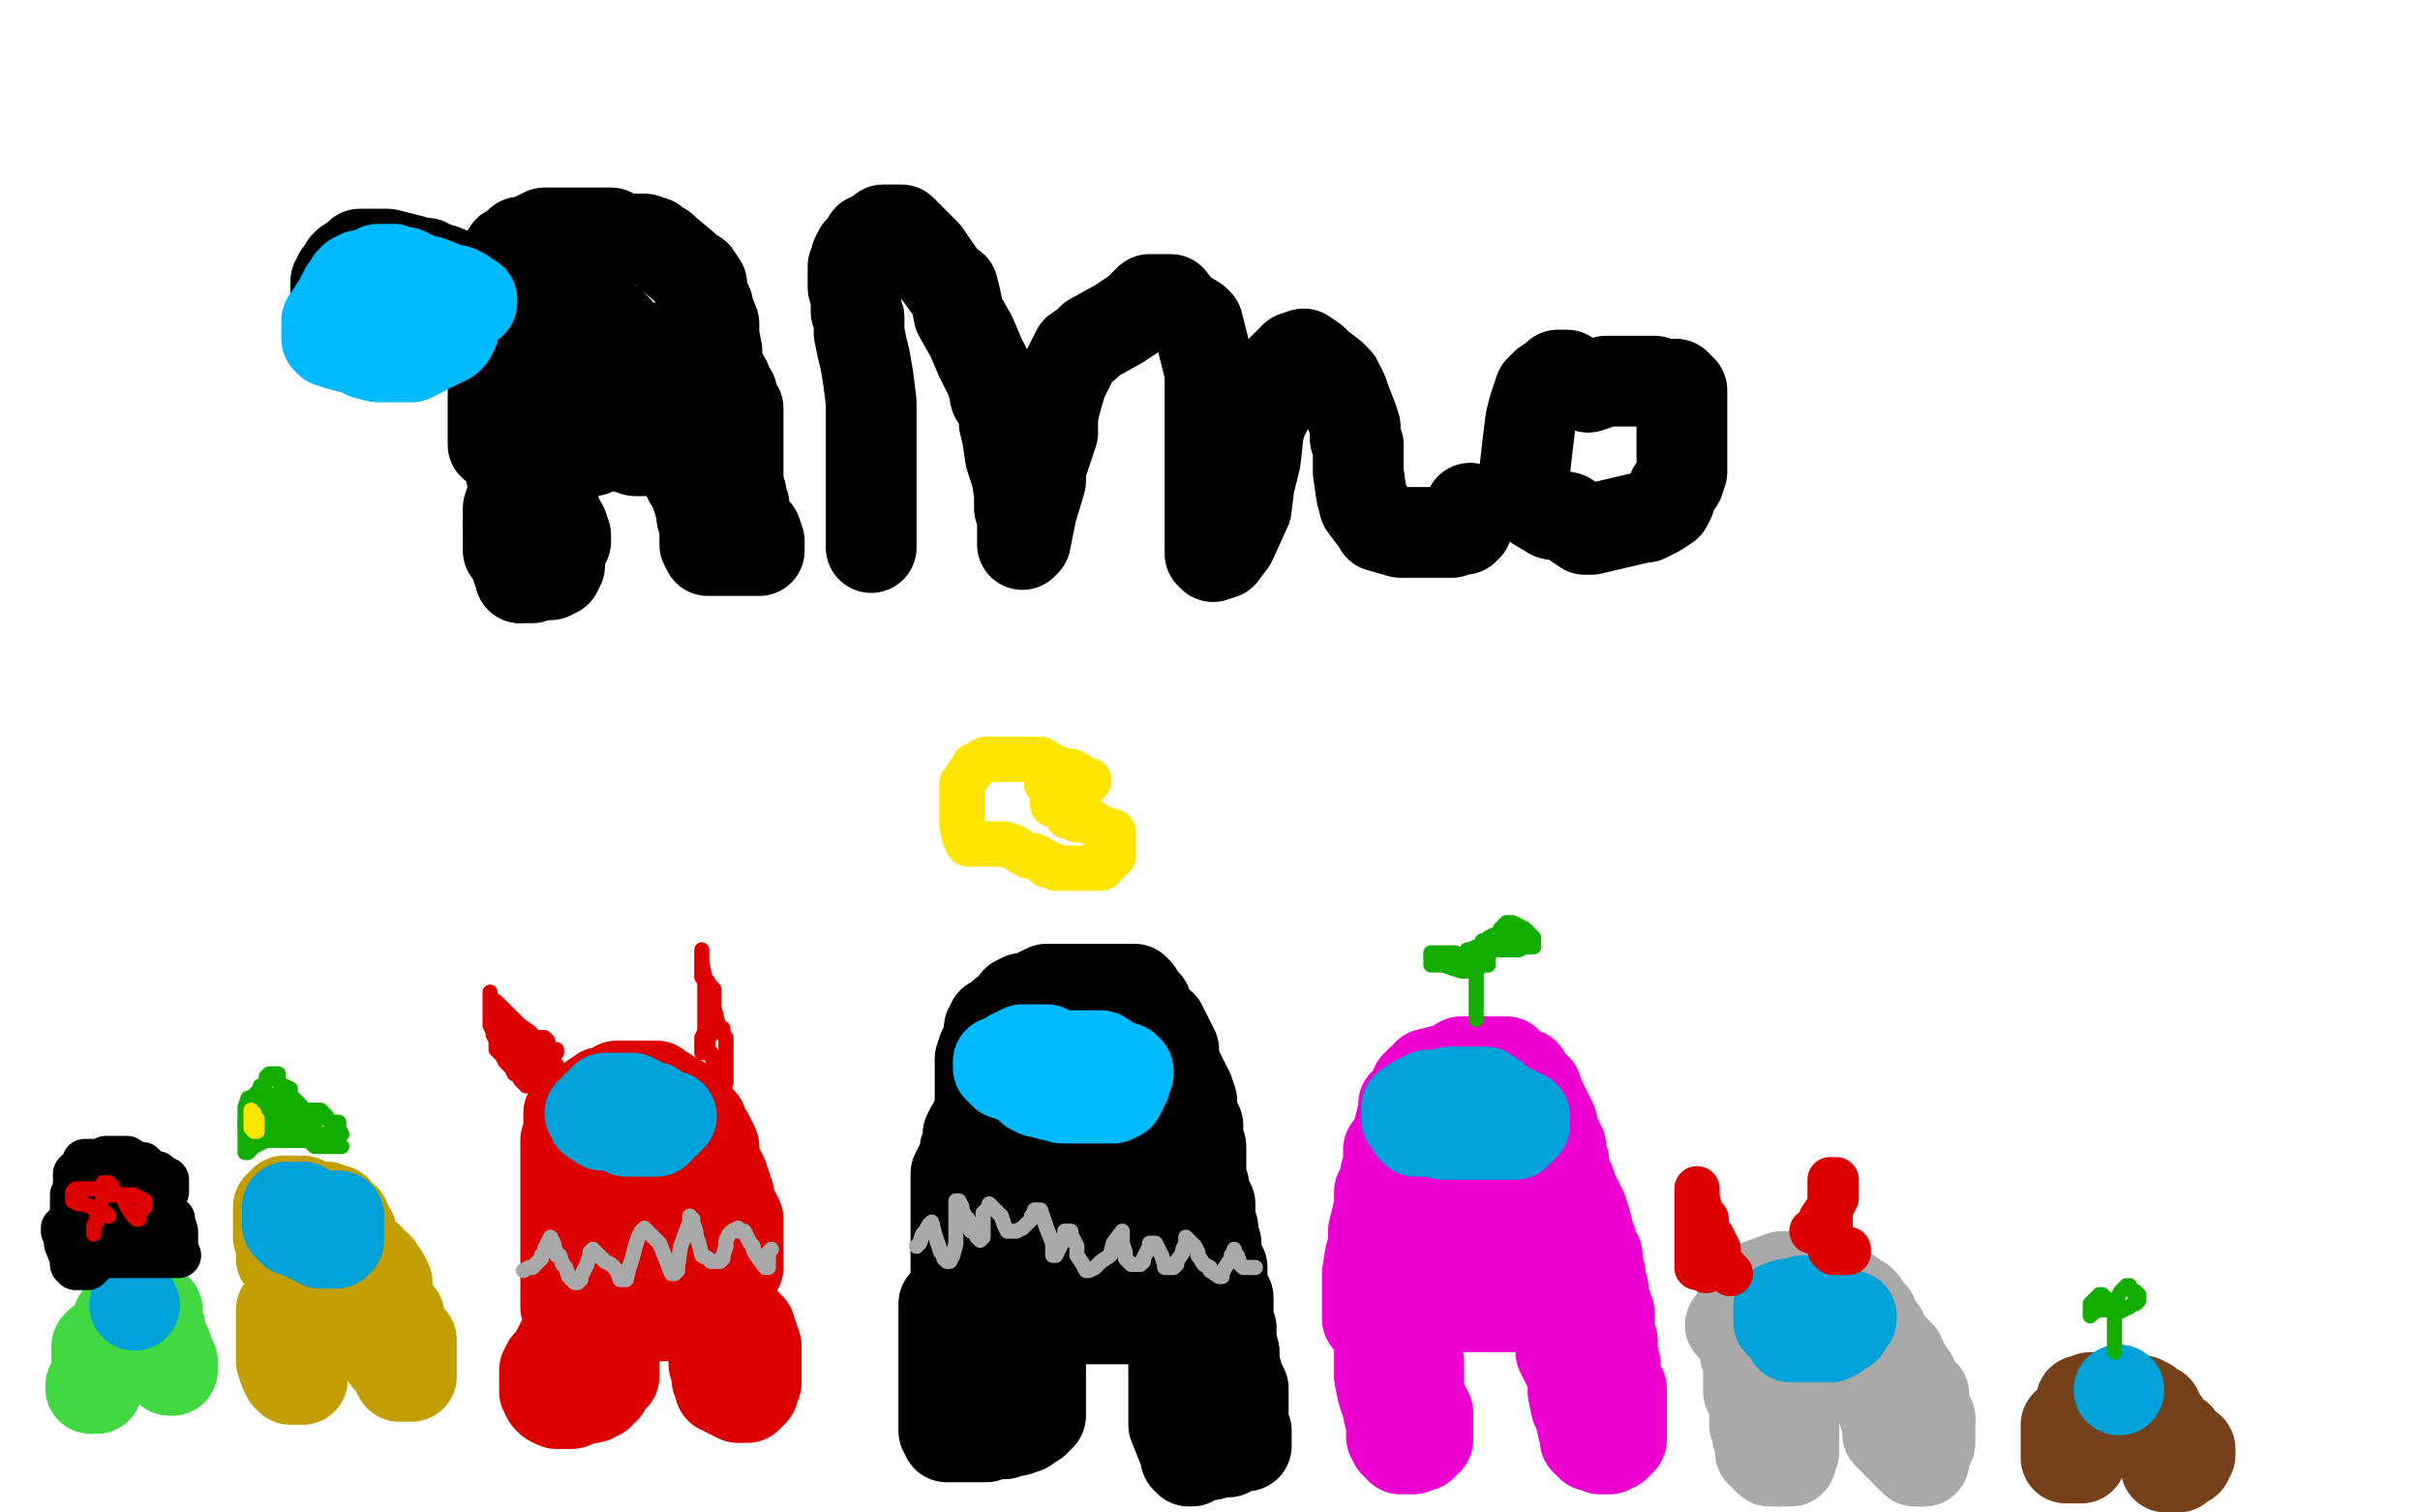 <?xml version="1.0" standalone="no"?>
<!DOCTYPE svg PUBLIC "-//W3C//DTD SVG 1.1//EN"
"http://www.w3.org/Graphics/SVG/1.1/DTD/svg11.dtd">

<svg width="800" height="500" version="1.1" xmlns="http://www.w3.org/2000/svg" xmlns:xlink="http://www.w3.org/1999/xlink" style="stroke-antialiasing: false"><desc>This SVG has been created on https://colorillo.com/</desc><rect x='0' y='0' width='800' height='500' style='fill: rgb(255,255,255); stroke-width:0' /><polyline points="312,431 312,433 312,433 312,436 312,436 312,440 312,440 312,443 312,443 312,447 312,447 312,452 312,452 312,454 312,454 312,455 312,458 312,461 312,464 312,467 312,468 312,470 312,471 312,473 313,474 313,475 315,475 316,475 317,475 319,475 320,475 321,475 322,475 323,475 326,475 328,474 330,474 332,474 333,473 336,473 339,472 340,471 342,470 343,469 344,468 344,467 344,466 344,465 344,463 344,462 344,460 344,459 344,458 344,456 344,455 344,453 344,451 344,449 344,447 344,445 344,444 344,443 344,441 344,440 345,439 345,437 346,435 347,435 347,434 347,433 348,433 350,434 351,434 352,435 353,435 356,435 357,436 358,436 362,436 365,436 371,436 376,436 380,435 384,435 386,433 388,433 388,434 388,435 388,437 388,438 388,439 388,442 388,443 388,448 388,451 388,452 388,453 388,454 388,458 388,461 388,464 388,467 388,471 390,476 392,481 392,482 393,483 394,483 395,482 398,481 400,481 404,480 406,480 408,479 411,478 412,478 412,477 412,475 412,473 411,471 411,470 411,468 411,467 411,466 411,464 411,463 411,462 411,461 411,459 409,455 409,454 408,452 408,451 408,449 408,447 407,443 407,440 407,439 406,439 406,438 406,437 406,435 406,432 406,429 404,427 404,424 404,423 404,422 404,421 404,419 403,419 403,418 402,415 402,414 402,413 402,412 402,411 401,410 401,409 401,407 401,406 400,403 400,400 400,398 398,395 398,393 398,392 397,391 397,389 397,387 397,383 397,379 396,377 396,375 396,372 395,370 394,368 394,367 394,364 393,361 392,359 391,357 390,355 389,355 388,353 388,351 388,348 388,347 386,343 385,341 384,340 384,339 382,339 380,337 380,336 380,335 379,332 377,331 376,330 376,328 375,327 374,327 373,327 371,327 370,327 369,327 368,327 366,327 364,327 362,327 360,327 358,327 356,327 355,327 354,327" style="fill: none; stroke: #000000; stroke-width: 30; stroke-linejoin: round; stroke-linecap: round; stroke-antialiasing: false; stroke-antialias: 0; opacity: 1.0"/>
<polyline points="354,327 352,327 351,327 349,327 348,327 346,327 345,328" style="fill: none; stroke: #000000; stroke-width: 30; stroke-linejoin: round; stroke-linecap: round; stroke-antialiasing: false; stroke-antialias: 0; opacity: 1.0"/>
<polyline points="345,328 344,328 340,330 338,330 336,331 336,332 335,333 335,334 332,335 331,336 330,337 328,338 328,339 327,340 327,342 327,343 326,347 325,347 324,350 324,351 324,355 324,357 324,359 324,362 324,364 324,366 324,367 323,369 323,370 321,373 320,375 320,378 319,380 319,382 319,383 317,386 316,388 316,389 316,390 316,392 316,393 316,394 316,395 316,399 316,402 316,403 316,405 316,407 316,409 316,414 316,419 316,422 316,424 316,425 316,427 316,428 316,431 316,435 316,440 316,441 316,443 317,443 318,444 320,447 321,448 323,451 324,453 325,455 326,456 328,455 328,452 328,447 329,443 330,439 330,437 330,435 331,434 332,434 332,432 332,427 334,423 334,420 335,417 336,413 336,411 337,407 337,405 338,403 338,400 339,396 339,394 339,387 339,383 339,379 339,374 339,372 339,371 339,370 339,368 339,367 339,363 339,360 339,359 339,358 339,356 339,355 339,354 340,353 341,352 342,351 343,350 344,347 347,347 348,347 352,347 353,347 354,348 355,350 356,351 358,352 359,353 360,355 361,358 363,359 364,361 366,363 366,364 367,367 368,370 368,373 369,379 369,381 370,383 370,385 370,387 370,388 370,390 370,392 370,394 370,398 372,403 374,407 374,410 374,411 374,412 372,412 367,413 363,413 362,413 359,413 356,413 354,413 353,413 352,413 352,411 351,411 350,408 350,405 350,401 350,396 350,395 350,394 351,393 351,392 352,389 353,388 353,387 354,385 354,383" style="fill: none; stroke: #000000; stroke-width: 30; stroke-linejoin: round; stroke-linecap: round; stroke-antialiasing: false; stroke-antialias: 0; opacity: 1.0"/>
<polyline points="355,351 353,349 353,349 352,349 352,349 350,349 350,349 348,348 348,348 346,347 346,347 345,347 345,347 344,347 344,347 343,347 342,347 341,347 340,347 339,347 338,347 336,348 334,349 333,350 332,351 331,351 330,351 330,353 331,354 332,355 335,356 337,357 338,357 339,358 340,359 341,360 343,361 345,361 347,362 348,362 351,363 353,363 355,363 356,363 360,363 361,363 364,363 365,363 367,363 368,363 370,362 371,360 371,359 372,358 372,357 373,355 373,354 372,353 371,353 369,352 367,351 364,349 363,349 362,349 361,349 360,349 359,349 357,349 356,349 355,349" style="fill: none; stroke: #00baff; stroke-width: 30; stroke-linejoin: round; stroke-linecap: round; stroke-antialiasing: false; stroke-antialias: 0; opacity: 1.0"/>
<polyline points="238,437 237,437 237,437 236,438 236,438 236,439 236,439 236,442 236,442 236,443 236,443 236,445 236,447 236,448 236,451 237,454 237,456 238,458 238,459 239,459 240,460 242,461 244,462 245,462 247,462 248,461 249,460 249,459 250,457 250,456 250,455 250,453 250,452 250,451 250,450 250,447 250,446 250,445 249,443 249,442 248,440 248,439 247,438 244,437 243,436 240,435 238,435 237,435 236,435 235,435 232,435 231,435 229,435 228,435 227,435 226,435 225,435 224,435 223,435 220,435 219,435 218,435 217,435 216,435 215,435 212,435 211,435 209,435 208,435 207,435 204,435 203,436 203,437 203,439 203,442 203,445 203,447 203,449 203,450 203,451 203,452 203,454 203,455 202,456 201,457 200,459 198,460 198,461 197,461 196,462 191,463 189,464 187,464 186,464 184,464 182,463 181,462 180,460 180,459 180,458 180,457 180,456 180,455 180,453 181,451 183,450 184,448 184,447 185,445 186,443 187,443 188,440 188,439 188,438 188,436 188,435 188,434 187,432 187,431 187,430 187,429 187,427 187,426 187,425 187,424 187,423 187,420 187,419 187,417 187,416 187,415 187,411 187,408 187,406 187,398 187,394 187,391 187,388 187,387 187,385 187,384 187,383 187,381 187,379 187,377 188,375 188,374 188,372 188,371 188,369 188,368 189,367 190,367 192,367 192,366 195,364 196,363 199,361 200,361 201,361 204,359 207,359 209,359 210,359 211,359 212,359 213,359 215,359 217,359 218,360 219,361 220,361 223,363 225,364 227,365 228,366 228,367 229,367 230,369 231,371 232,371 232,372 234,375 235,377 236,379 236,380 236,382 237,385 237,386 237,387 238,387 239,389 239,390 240,392 240,393 241,395 241,397 242,399 243,401 244,403 244,405 244,406 244,407 244,408 244,410 244,412 244,415 244,416 244,417 244,418 244,419 243,419 240,419 236,419 232,419 230,419 224,419 220,419 220,417 219,417 218,416 217,415 216,413 215,412 214,411 213,411 212,411 211,411 210,411 209,411 208,411 207,411 206,409 205,405 205,404 205,403 205,400 205,397 205,394 206,389 207,387 208,385 208,383 209,383 210,381 211,380 212,379 213,379 214,382 216,387 218,391 220,396 220,401 223,407 223,411 224,413 224,412" style="fill: none; stroke: #dc0000; stroke-width: 30; stroke-linejoin: round; stroke-linecap: round; stroke-antialiasing: false; stroke-antialias: 0; opacity: 1.0"/>
<polyline points="216,367 216,366 216,366 215,366 215,366 213,365 213,365 209,363 209,363 208,363 208,363 207,363 207,363 206,363 206,363 205,363 204,363 203,363 201,363 200,363 199,364 198,365 197,366 196,367 195,368 196,370 199,372 201,372 204,372 207,374 209,374 211,374 212,374 214,374 216,374 217,374 218,373 220,371 221,370 222,369" style="fill: none; stroke: #00a3d9; stroke-width: 30; stroke-linejoin: round; stroke-linecap: round; stroke-antialiasing: false; stroke-antialias: 0; opacity: 1.0"/>
<polyline points="169,157 170,157 170,157 170,158 170,158 170,163 170,163 169,165 169,165 168,168 168,168 168,171 168,171 168,173 168,173" style="fill: none; stroke: #000000; stroke-width: 30; stroke-linejoin: round; stroke-linecap: round; stroke-antialiasing: false; stroke-antialias: 0; opacity: 1.0"/>
<polyline points="172,191 173,191 175,191 176,191 177,190" style="fill: none; stroke: #000000; stroke-width: 30; stroke-linejoin: round; stroke-linecap: round; stroke-antialiasing: false; stroke-antialias: 0; opacity: 1.0"/>
<polyline points="168,173 168,177 168,182 169,183 170,185 171,188 172,189 172,191" style="fill: none; stroke: #000000; stroke-width: 30; stroke-linejoin: round; stroke-linecap: round; stroke-antialiasing: false; stroke-antialias: 0; opacity: 1.0"/>
<polyline points="177,190 178,190 179,190 180,190 182,190 184,189 184,188 185,187 185,184 185,183 187,179 187,177 186,174 185,173 184,171 184,170 183,168 183,167 182,165 182,163 182,162 182,160 182,159 182,157 182,155 183,155 184,154 184,153 185,152 187,151 188,151 190,150 191,150 196,149 198,147 200,147 202,147 204,147 207,148 210,149 211,149 212,149 213,149 215,149 216,149 218,149 219,149 221,149 223,149 224,149 225,151 226,151 227,151 227,154 227,155 227,156 227,157 228,159 230,161 230,163 231,163 231,165 231,166 232,167 232,169 232,170 232,171 233,173 233,174 233,175 233,176 233,180 234,182 235,182 236,182 238,182 239,182 240,182 241,182 242,182 244,182 247,182 248,182 250,182 251,182 251,181 251,180 251,179 250,176 248,175 247,172 246,171 246,169 246,167 245,164 245,163 244,161 244,160 244,159 244,157 244,155 244,154 244,152 244,151 244,149 244,148 244,147 244,145 244,144 244,143 244,141 244,139 244,138 244,135 242,132 242,131 242,130 241,129 240,127 240,126 238,123 238,122 237,119 237,116 236,111 236,107 234,102 234,101 233,99 232,97 232,95 232,94 230,91 229,91 228,90 226,88 220,83 219,82 217,81 216,80 213,79 212,79 211,79 210,79 208,79 206,79 202,77 201,77 199,77 197,77 196,77 195,77 194,77 193,77 192,77 190,77 188,77 187,77 184,77 183,77 182,77 180,77 176,79 174,80 173,80 172,80 172,81 168,83 168,84 167,85 166,86 165,87 165,89 164,91 164,95 164,98 164,99 163,101 163,106 163,111 163,112 163,115 163,116 163,117 163,118 163,120 163,123 163,128 163,131 163,133 163,135 163,138 163,139 163,142 163,143 163,144 163,145 163,147 164,147 165,146 168,143 168,140 169,137 170,135 170,134 170,133 172,128 172,123 172,121 173,119 174,115 175,114 176,113 176,112 177,111 178,109 179,106 180,104 181,98 182,96 183,95 184,95 185,96 188,97 191,99 192,100 196,102 199,105 200,106 201,107 202,107 204,109 205,111 206,112 207,115 208,116 209,119 210,120 212,122 212,124 212,125 212,126 212,127 212,128 212,131 212,133 213,135 215,138 216,138 216,136 216,135 216,134 217,131 218,128 219,126 220,122 220,118 220,116 220,115 219,115 217,115 216,115 205,120 204,121 201,123 200,124 198,124 196,125 195,125 193,126 188,128 188,129 186,130 185,130" style="fill: none; stroke: #000000; stroke-width: 30; stroke-linejoin: round; stroke-linecap: round; stroke-antialiasing: false; stroke-antialias: 0; opacity: 1.0"/>
<polyline points="169,98 167,97 167,97 166,96 166,96 164,95 164,95 163,95 163,95 161,95 160,95 156,93 151,91 146,89 142,88 141,87 138,87 136,86 132,85 128,84 127,84 124,84 123,84 120,84 119,84 116,87 115,87 114,88 113,90 112,91 112,92 111,93 111,94 111,95 111,97 112,97 113,98 116,98 120,99 122,99 124,99 125,99 128,99 130,99 132,99 135,99 136,99 138,99 139,99 140,99 142,99 145,99 146,99 148,99 150,99 153,99 153,98 153,97" style="fill: none; stroke: #000000; stroke-width: 30; stroke-linejoin: round; stroke-linecap: round; stroke-antialiasing: false; stroke-antialias: 0; opacity: 1.0"/>
<polyline points="156,100 156,99 156,99 155,99 155,99 153,97 153,97 152,97 152,97 151,96 151,96 150,96 150,96 149,96 149,96 147,95 142,93 141,93 138,92 134,90 133,90 132,90 130,89 129,89 128,89 125,89 123,90 120,91 119,91 117,92 116,93 116,94 115,95 114,96 113,98 112,100 108,106 108,107 108,109 108,110 108,111 108,112 109,113 110,113 112,114 116,115 120,116 121,117 125,118 126,118 128,118 129,118 130,118 132,118 133,118 136,118 138,117 140,116 141,115 144,114 145,113 146,113 148,112 149,111 150,109 150,107" style="fill: none; stroke: #00baff; stroke-width: 30; stroke-linejoin: round; stroke-linecap: round; stroke-antialiasing: false; stroke-antialias: 0; opacity: 1.0"/>
<polyline points="288,181 288,180 288,180 288,179 288,179 288,177 288,177 288,172 288,172 288,168 288,168 288,163 288,163 288,156 288,154 288,146 288,144 288,142 288,139 288,133 287,125 286,119 285,115 284,110 284,109 284,107 284,106 284,105 283,103 283,102 283,100 283,98 282,95 282,94 282,92 282,91 282,89 282,88 283,87 283,86 283,85 284,83 285,82 286,81 287,79 288,79 292,76 294,76 296,76 297,76 298,76 300,78 302,80 306,84 308,87 313,94 314,95 315,95 316,99 317,104 321,111 324,118 328,126 329,131 331,134 332,135 332,137 332,140 333,144 334,151 336,157 337,163 337,167 337,168 338,169 338,171 338,172 338,174 338,177 338,180 339,179 340,174 341,169 344,159 344,155 346,149 348,143 348,140 348,138 348,137 349,133 351,126 353,122 356,116 359,114 361,112 370,107 376,103 380,99 381,99 383,99 384,99 387,99 390,103 395,106 396,107 400,123 400,125 400,131 400,136 400,143 400,149 400,152 400,155 400,159 400,164 400,172 400,178 400,183 401,184 404,183 407,179 412,168 413,160 415,152 416,143 417,139 419,135 419,133 419,132 420,131 421,126 424,122 428,118 431,117 434,119 436,121 440,124 442,126 443,128 444,130 445,133 447,138 448,141 448,145 449,147 449,149 449,151 449,156 450,163 451,167 454,171 456,173 456,174 463,176 464,176 468,176 471,176 476,176 480,176 481,175 482,175 484,175 485,174 485,173 486,171 486,169 486,168" style="fill: none; stroke: #000000; stroke-width: 30; stroke-linejoin: round; stroke-linecap: round; stroke-antialiasing: false; stroke-antialias: 0; opacity: 1.0"/>
<polyline points="518,124 516,124 516,124 515,124 515,124 514,125 514,125 511,127 511,127 509,129 509,129 508,132 507,135 506,139 505,147 504,156 504,158 504,159 504,161 505,164 506,165 508,167 513,170 518,171 524,175 526,175 543,171 544,171 548,169 551,167 552,165 553,162 555,159 556,156 556,147 556,143 556,136 556,132 556,131 556,129 554,127 553,127 552,127 549,127 547,126 545,126 544,126 542,126 540,126 536,126 533,126 531,126 528,127 525,128" style="fill: none; stroke: #000000; stroke-width: 30; stroke-linejoin: round; stroke-linecap: round; stroke-antialiasing: false; stroke-antialias: 0; opacity: 1.0"/>
<polyline points="93,433 93,437 93,437 93,438 93,438 93,439 93,439 93,441 93,443 93,444 93,447 93,448 93,450 94,453 95,455 96,456 97,456 99,456 100,456 100,455 100,453 100,450 100,449 100,448 100,447 100,445 100,443 100,442 100,441" style="fill: none; stroke: #c39e00; stroke-width: 30; stroke-linejoin: round; stroke-linecap: round; stroke-antialiasing: false; stroke-antialias: 0; opacity: 1.0"/>
<polyline points="102,434 103,433 103,433 105,433 105,433 106,434 106,434 106,435 108,435 109,435 111,435 112,436 113,437 114,437 115,437 116,437 117,438 120,439 122,439 124,439 125,439 126,439 127,439 127,440 128,442 128,443 128,444 128,446 128,447 128,448 128,449 129,450 130,451 132,455 133,455 134,455 135,455 136,455 136,454 136,453 136,452 136,451 136,450 136,448 136,447 136,445 136,443 135,442 134,441 133,439 132,438 132,437 132,435 131,435 130,434 130,433 130,432 129,431 129,430 128,427 128,424 127,422 125,419 122,417 122,416 120,415 119,414 118,413 117,411 116,409 116,407 115,407 114,403 112,402 111,400 109,400 108,399 107,399 106,399 104,399 101,398 100,397 98,397 96,397 94,397 93,398 92,399 92,403 92,405 92,407 92,409 93,412 93,414 93,415 93,416 96,420 96,421 99,423 100,424 101,425 102,425 103,424 103,423 104,422 104,419 104,418 104,417 104,416" style="fill: none; stroke: #c39e00; stroke-width: 30; stroke-linejoin: round; stroke-linecap: round; stroke-antialiasing: false; stroke-antialias: 0; opacity: 1.0"/>
<polyline points="104,403 103,402 103,402 102,402 102,402 100,400 100,400 100,399 96,399 95,399 95,400 95,403 95,405 96,405 96,406 97,407 98,407 100,408 102,409 104,410 106,411 108,411 109,411 111,411 112,410 112,409 112,408 112,407 112,405 112,404 112,403 112,402 111,402 109,402" style="fill: none; stroke: #00a3d9; stroke-width: 30; stroke-linejoin: round; stroke-linecap: round; stroke-antialiasing: false; stroke-antialias: 0; opacity: 1.0"/>
<polyline points="30,458 30,459 30,459 31,459 31,459 32,459 32,459 32,458 32,457" style="fill: none; stroke: #41d841; stroke-width: 30; stroke-linejoin: round; stroke-linecap: round; stroke-antialiasing: false; stroke-antialias: 0; opacity: 1.0"/>
<polyline points="32,453 32,452 32,451 32,450 32,449 32,448 32,447" style="fill: none; stroke: #41d841; stroke-width: 30; stroke-linejoin: round; stroke-linecap: round; stroke-antialiasing: false; stroke-antialias: 0; opacity: 1.0"/>
<polyline points="32,446 32,445 32,445 33,444 33,444 34,444 34,444 36,444 36,444 37,444 38,444 39,444 40,444 42,444 43,444 44,444 45,444 46,444 47,444 47,445 48,446 48,447 49,447 50,447 52,447 53,447 54,447 55,448 55,449 55,450 55,451 56,452 56,453 57,453 57,452 57,450 56,449 56,448 55,445 54,443 53,441 53,439 52,439 52,438 52,437 52,436 52,435 52,433 51,432 50,431 49,431 48,431 47,431 46,431 45,431 44,431 42,431 41,434 40,435 39,436 39,437" style="fill: none; stroke: #41d841; stroke-width: 30; stroke-linejoin: round; stroke-linecap: round; stroke-antialiasing: false; stroke-antialias: 0; opacity: 1.0"/>
<circle cx="44.5" cy="431.5" r="15" style="fill: #00a3d9; stroke-antialiasing: false; stroke-antialias: 0; opacity: 1.0"/>
<polyline points="456,446 456,447 456,447 456,449 456,449 456,450 456,450 456,451 456,451 456,453 456,453 456,455 456,455 457,460 459,466 459,467 460,471 460,472 460,474 460,475 461,477 463,479 464,479 467,479 470,478 472,476 472,475 472,472 472,471 472,467 470,463 469,463 469,461 469,458 469,455 469,454 469,453 469,452 469,451 469,450 468,447 468,446 468,444 468,443 468,441 468,439 468,437 468,435 468,434 468,433 468,432 470,432 472,432 475,432 477,432 479,432 480,432 482,432 484,432 485,432 486,432 488,432 491,432 493,432 496,432 505,432 512,431 514,431 515,431 516,431 516,432 516,434 516,435 516,439 516,442 516,445 516,447 519,453 520,455 520,456 520,459 520,460 521,465 522,467 524,475 524,476 526,478 527,478 528,478 529,479 530,479 531,479 532,479 534,478 536,476 536,475 536,473 536,471 536,469 536,467 536,465 536,461 536,459 535,457 534,456 534,455 534,451 533,447 533,445 533,443 532,441 532,440 532,439 532,438 532,435 532,434 531,431 530,430 530,427 530,426 529,423 529,422 529,421 528,419 528,415 527,414 526,411 526,410 525,408 525,407 524,403 523,400 522,399 522,398 521,396 520,394 519,391 517,388 517,387 517,386 517,384 516,382 516,381 516,379 515,378 515,377 514,375 513,371 511,367 510,366 510,365 509,363 508,361 508,360 507,359 505,357 504,355 501,354 499,352 498,351 496,351 494,351 492,351 491,351 489,351 488,351 487,351 485,351 484,351 483,351 480,353 472,355 471,357 470,357 468,359 467,362 466,363 465,364 464,365 464,367 463,371 462,375 460,379 459,380 459,383 459,386 458,388 458,389 458,391 456,394 456,395 456,399 455,403 454,407 454,408 454,409 454,411 454,412 454,414 454,416 454,419 454,423 453,428 452,430 452,431 452,433 452,435 452,436 452,434 452,431 452,425 452,421 453,415 456,411 457,407 459,402 460,399 463,387 464,387 464,384 464,383 465,380 467,379 468,377 470,375 471,373 472,372 473,371 475,371 476,370 477,370 478,370 480,370 482,371 483,373 484,375 485,377 486,380 488,384 492,389 496,394 501,399 502,399 502,400 502,401 502,403 502,405 502,406 503,409 503,411 504,412 504,414 501,414 498,411 496,410 495,410 487,409 485,409 482,408 480,407 479,407 478,407 477,407 476,407 473,407 471,409" style="fill: none; stroke: #ed00d0; stroke-width: 30; stroke-linejoin: round; stroke-linecap: round; stroke-antialiasing: false; stroke-antialias: 0; opacity: 1.0"/>
<polyline points="494,363 491,361 491,361 488,361 488,361 487,361 487,361 485,361 485,361 484,361 479,361 477,362 476,362 473,362 472,362 468,364 466,366 465,366 465,367 465,368 465,370 466,371 467,373 468,374 469,374 470,374 472,374 474,374 477,375 480,375 481,375 483,375 484,375 488,375 491,375 495,375 496,375 498,375 499,375 500,375 501,375 503,373 504,372 504,371 504,370 504,369 502,368 500,367 499,367" style="fill: none; stroke: #00a3d9; stroke-width: 30; stroke-linejoin: round; stroke-linecap: round; stroke-antialiasing: false; stroke-antialias: 0; opacity: 1.0"/>
<polyline points="572,438 573,439 573,439" style="fill: none; stroke: #a9a9a9; stroke-width: 30; stroke-linejoin: round; stroke-linecap: round; stroke-antialiasing: false; stroke-antialias: 0; opacity: 1.0"/>
<polyline points="575,439 576,440 576,440 576,441 576,441 576,443 576,443 577,445 577,445 577,446 577,447 577,448 578,449 578,450 578,452 578,455 578,460 580,463 580,464 580,466" style="fill: none; stroke: #a9a9a9; stroke-width: 30; stroke-linejoin: round; stroke-linecap: round; stroke-antialiasing: false; stroke-antialias: 0; opacity: 1.0"/>
<polyline points="582,480 584,482 585,483 588,483" style="fill: none; stroke: #a9a9a9; stroke-width: 30; stroke-linejoin: round; stroke-linecap: round; stroke-antialiasing: false; stroke-antialias: 0; opacity: 1.0"/>
<polyline points="580,466 580,468 580,471 581,472 581,475 582,477 582,479 582,480" style="fill: none; stroke: #a9a9a9; stroke-width: 30; stroke-linejoin: round; stroke-linecap: round; stroke-antialiasing: false; stroke-antialias: 0; opacity: 1.0"/>
<polyline points="588,483 590,483 591,483 592,483 593,480 593,479 593,478 593,477 593,475 593,473 593,470 593,467 593,466 593,465 593,463 593,461 593,459 593,458 593,456 593,455 593,453 593,451 592,447 593,448 595,449 596,450 597,451 598,451 599,451 600,452 601,452 604,453 604,454 607,455 609,455 610,455 611,455 612,455 614,455 619,457 620,458 621,458 622,459 622,460 622,462 622,463 622,465 623,468 624,471 624,474 626,476 628,478 630,480" style="fill: none; stroke: #a9a9a9; stroke-width: 30; stroke-linejoin: round; stroke-linecap: round; stroke-antialiasing: false; stroke-antialias: 0; opacity: 1.0"/>
<polyline points="630,480 632,482 633,483 634,483 635,483" style="fill: none; stroke: #a9a9a9; stroke-width: 30; stroke-linejoin: round; stroke-linecap: round; stroke-antialiasing: false; stroke-antialias: 0; opacity: 1.0"/>
<polyline points="635,483 636,483" style="fill: none; stroke: #a9a9a9; stroke-width: 30; stroke-linejoin: round; stroke-linecap: round; stroke-antialiasing: false; stroke-antialias: 0; opacity: 1.0"/>
<polyline points="634,459 633,458 632,455 631,454 630,452 629,451 628,449" style="fill: none; stroke: #a9a9a9; stroke-width: 30; stroke-linejoin: round; stroke-linecap: round; stroke-antialiasing: false; stroke-antialias: 0; opacity: 1.0"/>
<polyline points="638,469 637,468 636,466 636,461 635,460 634,459" style="fill: none; stroke: #a9a9a9; stroke-width: 30; stroke-linejoin: round; stroke-linecap: round; stroke-antialiasing: false; stroke-antialias: 0; opacity: 1.0"/>
<polyline points="636,483 636,480 638,477 638,475 638,474 638,472 638,471 638,469" style="fill: none; stroke: #a9a9a9; stroke-width: 30; stroke-linejoin: round; stroke-linecap: round; stroke-antialiasing: false; stroke-antialias: 0; opacity: 1.0"/>
<polyline points="628,449 628,448 627,447 626,446 625,445 624,444 622,440 620,439 620,438 619,435" style="fill: none; stroke: #a9a9a9; stroke-width: 30; stroke-linejoin: round; stroke-linecap: round; stroke-antialiasing: false; stroke-antialias: 0; opacity: 1.0"/>
<polyline points="619,435 618,435 617,434 616,431 615,430 612,429 612,428 610,427 608,427 606,427 604,426 601,424 600,423 596,423 593,422 592,422 589,422 578,426 577,427 576,428 576,431 576,434 576,435 576,436 576,437 576,439 577,439 578,439 579,439" style="fill: none; stroke: #a9a9a9; stroke-width: 30; stroke-linejoin: round; stroke-linecap: round; stroke-antialiasing: false; stroke-antialias: 0; opacity: 1.0"/>
<polyline points="596,430 593,431 593,431 592,431 592,431 591,431 588,432 588,433 588,434 588,435 588,437 590,439 591,440 592,442 596,442 599,442 601,442 602,442 603,442 604,442 605,442 607,441 608,440 610,439 611,437 612,436 612,435 608,435 607,434 604,432" style="fill: none; stroke: #00a3d9; stroke-width: 30; stroke-linejoin: round; stroke-linecap: round; stroke-antialiasing: false; stroke-antialias: 0; opacity: 1.0"/>
<polyline points="683,471 683,474 683,474 683,475 683,475 683,477 683,477 683,478 683,478 683,479 683,479 683,481 683,481 683,482 684,482 685,482 686,482 687,482 688,482 688,481 688,479 688,478 688,476 688,475 688,474 689,472 689,471 690,470 692,468 692,467 693,466 693,465 696,466 697,467 700,467 701,467 702,467 704,468 705,470 706,470 707,470 708,471 710,471 711,472 712,473 713,474 715,479 715,480 716,483 716,485 717,485 718,485 720,485 722,483 723,483 724,481 724,480 724,479 722,478 721,477 720,476 720,475 718,475 717,474 716,473 716,471 715,470 714,468 713,466 711,465 710,464 708,463 706,463 704,463 704,462 702,462 700,462 699,462 697,462 694,462 693,462 692,462 691,462 690,463 689,463 688,463 688,464 688,466 688,467 688,469" style="fill: none; stroke: #74411a; stroke-width: 30; stroke-linejoin: round; stroke-linecap: round; stroke-antialiasing: false; stroke-antialias: 0; opacity: 1.0"/>
<circle cx="700.5" cy="459.5" r="15" style="fill: #00a3d9; stroke-antialiasing: false; stroke-antialias: 0; opacity: 1.0"/>
<polyline points="303,412 304,411 304,411 305,408 305,408 306,407 306,407 307,405 307,405 308,404 309,408 310,411 311,414 312,415 312,416 313,417 314,417 315,415 316,411 316,407 316,404 316,402 316,399 316,398 316,397 317,397 318,399 318,400 319,402 320,403 321,407 322,407 323,409 324,410 325,409 325,407 325,405 325,403 325,401 327,399 327,398 328,399 330,401 331,402 332,405 333,407 334,407 336,407 338,406 340,404 341,403 341,402 342,401 342,400 344,400 345,403 346,406 348,411 348,413 348,415 349,415 350,413 351,411 352,408 352,407 353,407 354,407 354,408 356,412 356,414 356,415 358,418 359,420 360,420 362,419 364,417 367,415 368,411 371,407 371,408 371,410 371,411 372,414 372,415 372,416 374,418 375,418 376,418 377,418 378,417 378,416 379,414 380,412 380,411 381,411 382,411 384,415 385,418 385,419 386,419 388,419 389,418 389,417 391,414 391,413 392,411 392,409 393,410 395,412 396,414 396,415 398,418 400,419 400,420 403,422 404,422 404,421 405,419 407,416 407,415 408,414 408,413 408,414 409,415 410,418 411,419 412,419 414,419 415,419" style="fill: none; stroke: #a9a9a9; stroke-width: 5; stroke-linejoin: round; stroke-linecap: round; stroke-antialiasing: false; stroke-antialias: 0; opacity: 1.0"/>
<polyline points="173,420 175,419 175,419 176,419 176,419 177,418 177,418 178,417 178,417 179,416 179,416 179,415 179,415 180,414 180,414 180,413 181,411 182,409 183,411 184,415 185,415 186,418 187,419 188,422 189,423 190,424 191,424 192,423 192,422 193,420 194,418 195,415 195,414 196,413 197,414 198,415 200,417 202,418 204,420 205,423 206,423 207,423 208,419 209,416 210,412 211,409 212,407 213,406 216,409 218,411 220,416 222,421 223,421 224,420 224,419 225,412 228,404 228,403 228,402 229,403 229,404 230,407 230,408 231,411 232,415 234,416 235,417 236,417 237,417 238,417 239,416 239,415 240,412 240,410 241,408 242,407 244,406 244,407 246,407 247,409 248,411 249,412 249,413 250,415 253,419 254,419 254,418 254,417 254,416 254,415 254,414 255,413" style="fill: none; stroke: #a9a9a9; stroke-width: 5; stroke-linejoin: round; stroke-linecap: round; stroke-antialiasing: false; stroke-antialias: 0; opacity: 1.0"/>
<polyline points="174,356 172,356 172,356 171,355 171,355 170,355 170,355 169,353 169,353 168,352 167,351 166,349 164,347 164,346 164,344 163,342 163,341 162,339 162,337 162,335 162,334 162,333 162,332 162,331 162,330 162,329 162,328 162,329 162,330 162,331 163,331 164,331 165,332 167,334 169,336 172,339 175,341 176,342 177,343 178,343 180,343 181,344 182,347 183,347 184,347 184,348 183,349 176,357 175,358 174,359 173,358 172,357 171,355 170,352 170,351 170,350 169,349 168,346 167,344 167,339 166,336 166,335 166,337 166,339 167,339 168,341 170,342 171,343 178,347 179,348 179,349 180,350 180,351 183,351 184,352 182,351 181,351 180,350 178,349 177,349 176,349 176,348 174,347 173,347 172,347 171,347 171,349 172,350 172,351 173,352 174,353 175,354 176,354 176,353" style="fill: none; stroke: #dc0000; stroke-width: 5; stroke-linejoin: round; stroke-linecap: round; stroke-antialiasing: false; stroke-antialias: 0; opacity: 1.0"/>
<polyline points="232,348 232,346 232,346 232,343 232,343 233,341 233,341 233,338 233,338 233,336 233,336 233,330 233,330 233,328 233,328 233,326 233,324 232,323 232,322 232,315 232,314 232,315 232,318 233,323 235,326 236,327 236,330 236,333 237,337 238,340 239,340 239,342 240,343 240,344 240,347 240,348 240,350 240,351 240,352 240,356 240,358 239,358 238,356 237,355 236,354 236,353 236,352 236,351 235,349 235,348 234,347 234,346 234,345 234,344 235,342 236,341 236,340" style="fill: none; stroke: #dc0000; stroke-width: 5; stroke-linejoin: round; stroke-linecap: round; stroke-antialiasing: false; stroke-antialias: 0; opacity: 1.0"/>
<polyline points="360,258 359,258 359,258 357,258 357,258 356,257 356,257 356,256 356,256 354,255 354,255 353,255 353,255 349,254 344,251 341,251 340,251 338,251 332,251 330,251 328,251 326,251 324,252 323,253 322,253 322,254 321,255 320,256 319,258 318,259 318,260 318,261 318,263 318,264 318,266 318,267 318,270 318,271 318,273 319,277 320,279 321,279 322,279 323,279 324,279 326,279 328,279 330,279 332,279 335,280 338,282 340,283 341,283 342,283 344,284 346,286 348,286 349,287 351,287 352,287 356,287 363,287 364,287 365,286 366,285 368,283 368,281 368,279 368,277 368,275 365,274 364,274 361,272 360,271 358,271 356,271 355,270 353,270 352,268 351,267 348,266 348,265 348,263 348,262 346,259" style="fill: none; stroke: #ffe400; stroke-width: 15; stroke-linejoin: round; stroke-linecap: round; stroke-antialiasing: false; stroke-antialias: 0; opacity: 1.0"/>
<polyline points="488,337 488,336 488,336 488,335 488,335 488,332 488,332 488,330 488,330 488,328 488,328 488,327 488,327 488,325 488,323 488,322 488,320 489,318 489,317 489,315 490,313 490,312 490,311 491,311 492,311 492,310 494,309 495,309 496,308 496,307 497,307 497,306 498,305 499,305 500,305 502,306 504,307 506,309 507,310 507,311 507,312 507,313 506,313 504,313 502,314 501,314 500,314 499,314 498,314 493,314 488,314 486,314 485,314 486,314 488,313 494,312 496,312 498,312 499,312 500,312 502,312 503,312 504,311 505,311 506,310 504,310 503,310 502,310 500,310 499,310 496,311 495,312" style="fill: none; stroke: #14ae00; stroke-width: 5; stroke-linejoin: round; stroke-linecap: round; stroke-antialiasing: false; stroke-antialias: 0; opacity: 1.0"/>
<polyline points="492,319 491,319 491,319 490,319 490,319 488,318 488,318 487,318 487,318 484,317 484,316 483,316 481,315 480,315 479,315 478,315 477,315 476,315 475,315 473,315 473,316 473,317 473,318 473,319 474,319 476,319 477,319 480,320 483,321 484,321 485,321 486,321 487,321 488,321 489,320 490,319 491,318 492,317 492,316 490,316 489,316" style="fill: none; stroke: #14ae00; stroke-width: 5; stroke-linejoin: round; stroke-linecap: round; stroke-antialiasing: false; stroke-antialias: 0; opacity: 1.0"/>
<polyline points="113,379 112,379 112,379 111,379 111,379 110,379 110,379 109,379 109,379 108,379 108,379 107,379 106,379 104,379 102,377 101,377 100,377 97,377 96,377 95,377 94,377 93,377 92,377 90,377 88,377 86,378 84,379 82,381 81,381 81,380 81,379 81,378 81,376 81,375 81,373 81,371 81,368 81,367 81,366 82,363 83,363 84,362 85,361 86,360 86,359 87,359 88,358 88,357 88,356 89,355 90,355 91,355 92,355 92,356 92,357 93,359 94,359 96,360 96,362 97,363 99,365 100,366 100,367 101,367 102,367 103,367 104,367 106,367 107,368 108,369 108,370 110,371 112,371 112,373 113,375 112,375 110,375 109,375 108,375 107,375 104,375 102,375 100,375 98,375 96,375 95,375 93,375 92,375 92,374 91,374" style="fill: none; stroke: #14ae00; stroke-width: 5; stroke-linejoin: round; stroke-linecap: round; stroke-antialiasing: false; stroke-antialias: 0; opacity: 1.0"/>
<polyline points="90,367 89,367 89,367 88,368 88,368 88,369 88,369 88,371 86,372 86,371 87,371 88,370 89,370 90,370 91,370 92,370 93,370 95,370 96,370 97,371 98,371 98,372 99,372" style="fill: none; stroke: #14ae00; stroke-width: 15; stroke-linejoin: round; stroke-linecap: round; stroke-antialiasing: false; stroke-antialias: 0; opacity: 1.0"/>
<polyline points="83,367 83,368 83,368 83,369 83,369 83,370 83,370 83,372 83,373 84,374 85,374 85,373 85,372 85,370 84,369 84,368" style="fill: none; stroke: #ffe400; stroke-width: 5; stroke-linejoin: round; stroke-linecap: round; stroke-antialiasing: false; stroke-antialias: 0; opacity: 1.0"/>
<polyline points="21,406 21,407 21,407 22,409 22,409 22,411 24,416 24,418 25,419 27,419 28,419 29,419 30,418 31,417 32,416 33,415 34,415 35,415 36,415 37,415 39,415 40,415 43,415 44,415 46,415 48,415 49,415 50,415 51,415 52,415 53,415 54,415 55,415 56,415 58,415 59,415 58,413 58,411 58,410 58,409 58,408 58,407 57,404 57,403 56,403 56,402 54,401 53,400 52,400 50,400 49,400 48,400 46,400 44,400 41,400 40,400 38,400 36,400 34,400 32,400 29,400 28,400 27,400 25,400 24,400 24,401 24,400 24,399 24,397 24,395 25,395 25,394 25,393 25,391 25,390 25,388 26,387 28,387 28,386 28,385 28,384 30,384 32,384 33,384 35,383 36,383 37,383 39,383 40,383 41,383 42,383 45,385 46,385 47,385 48,386 50,388 51,388 52,388 52,389 53,389 55,390 55,391 55,392 55,394 53,395 52,398 51,399 47,401 45,402 44,402 41,401 41,400 40,397 37,395 34,392 33,391" style="fill: none; stroke: #000000; stroke-width: 15; stroke-linejoin: round; stroke-linecap: round; stroke-antialiasing: false; stroke-antialias: 0; opacity: 1.0"/>
<polyline points="31,408 31,407 31,407 31,405 31,405 32,404 32,404 32,403 32,403 32,402 32,402 32,399 33,399 34,396 34,395 34,393 34,392 34,391 36,391 37,392 38,395 39,395 40,395 41,397 42,399 44,402 45,403 46,403 46,402 46,401 47,400 48,399 48,398 48,397 46,396 44,395" style="fill: none; stroke: #dc0000; stroke-width: 5; stroke-linejoin: round; stroke-linecap: round; stroke-antialiasing: false; stroke-antialias: 0; opacity: 1.0"/>
<polyline points="44,395 43,395 42,395 40,395 38,395 36,395 36,393 34,393 33,393 32,393 30,393 28,393 27,393 25,393 24,394 24,395 24,397 26,398 28,398 30,399 32,400 34,401 35,401 36,402" style="fill: none; stroke: #dc0000; stroke-width: 5; stroke-linejoin: round; stroke-linecap: round; stroke-antialiasing: false; stroke-antialias: 0; opacity: 1.0"/>
<polyline points="564,420 562,419 562,419 561,419 561,418 561,416 561,415 561,414 561,411 561,410 561,407 561,406 561,405 561,403 561,402 561,401 561,399 561,398 561,397 561,394 561,393 561,395 561,396 562,400 563,402 564,403 564,404 564,406 565,408 566,409 567,411 568,413 568,416 570,419 571,420 572,421" style="fill: none; stroke: #dc0000; stroke-width: 15; stroke-linejoin: round; stroke-linecap: round; stroke-antialiasing: false; stroke-antialias: 0; opacity: 1.0"/>
<polyline points="599,407 600,407 600,407 601,406 601,406 602,403 602,403 604,400 604,400 606,398 606,398 607,396 607,395 607,394 607,392 607,391 607,390 605,390 605,391 605,393 605,395 605,397 605,398 605,399 605,400 605,402 605,403 605,404 605,405 605,407 605,408 605,409 605,410 605,411 605,413 606,414 607,414 608,414 609,414 611,414 611,413" style="fill: none; stroke: #dc0000; stroke-width: 15; stroke-linejoin: round; stroke-linecap: round; stroke-antialiasing: false; stroke-antialias: 0; opacity: 1.0"/>
<polyline points="699,447 699,445 699,445 699,444 699,444 699,443 699,443 699,442 699,442 699,441 699,440 699,439 699,438 699,437 699,436 699,435 699,434 700,433 700,432 700,431 700,430 700,429 701,427 702,426 703,425 704,425 705,427 706,427 707,428 707,429 707,430 706,431 705,431 704,432 700,434 700,433 700,432 699,431 699,431 698,431 698,431 697,430 696,429 695,428 694,428 693,429 692,430 691,431 691,432 691,433 691,434 691,435 692,434 694,433 695,433 696,433 696,432 697,432" style="fill: none; stroke: #14ae00; stroke-width: 5; stroke-linejoin: round; stroke-linecap: round; stroke-antialiasing: false; stroke-antialias: 0; opacity: 1.0"/>
</svg>
